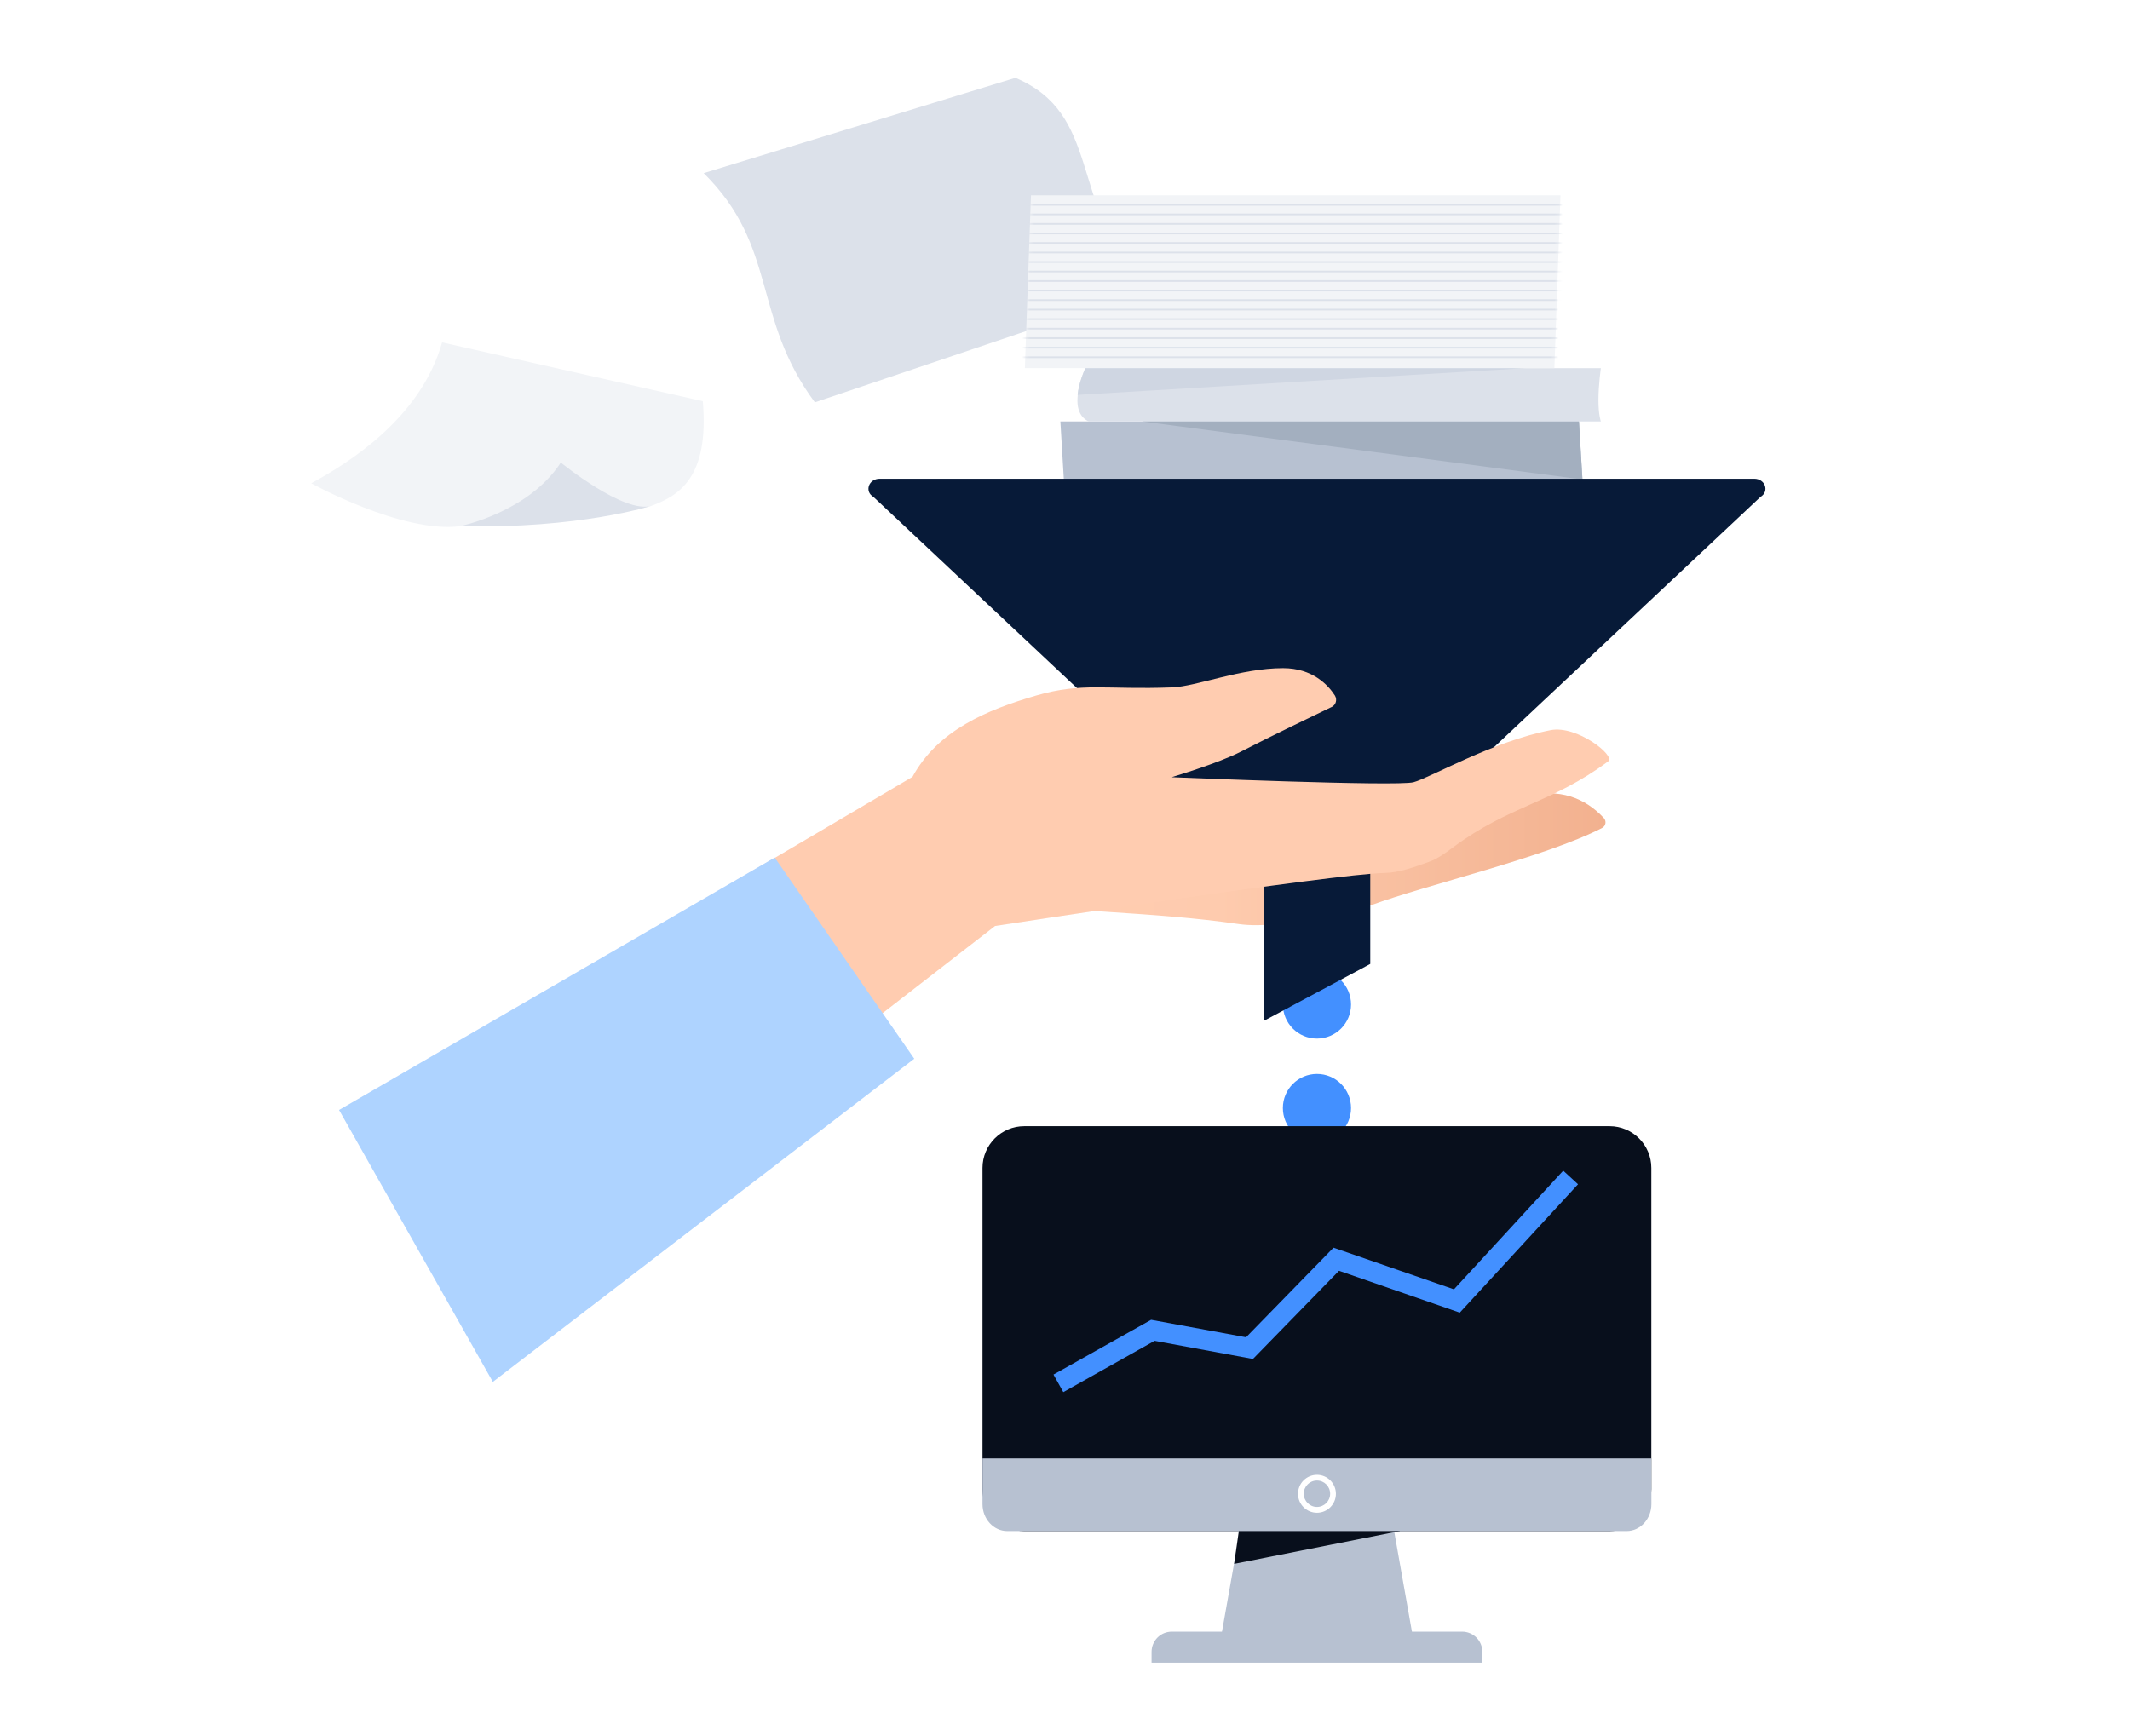 <svg width="520" height="424" viewBox="0 0 520 424" fill="none" xmlns="http://www.w3.org/2000/svg">
<rect width="520" height="424" fill="white"/>
<g clip-path="url(#clip0_944_1204)">
<path d="M321.51 278.886C326.105 278.886 329.83 275.159 329.83 270.561C329.83 265.964 326.105 262.237 321.51 262.237C316.915 262.237 313.189 265.964 313.189 270.561C313.189 275.159 316.915 278.886 321.51 278.886Z" fill="#4390FF"/>
<path d="M345.425 402.533H297.595L304.411 364.147H338.625L345.425 402.533Z" fill="#B7C1D1"/>
<path d="M361.886 406H281.134V403.367C281.134 400.635 283.341 398.427 286.07 398.427H356.95C359.679 398.427 361.886 400.635 361.886 403.367V406Z" fill="#B7C1D1"/>
<path d="M341.747 358.864H304.591L301.289 381.876L341.747 373.862V358.864Z" fill="#080F1C"/>
<path d="M392.945 274.994H250.059C244.425 274.994 239.858 279.563 239.858 285.199V363.656C239.858 369.293 244.425 373.862 250.059 373.862H392.945C398.578 373.862 403.145 369.293 403.145 363.656V285.199C403.145 279.563 398.578 274.994 392.945 274.994Z" fill="#080F1C"/>
<path d="M239.858 356.133V367.271C239.858 370.918 242.572 373.862 245.907 373.862H397.113C400.448 373.862 403.161 370.901 403.161 367.271V356.133H239.875H239.858Z" fill="#B7C1D1"/>
<path d="M321.51 369.201C319.074 369.201 317.08 367.205 317.08 364.768C317.08 362.331 319.074 360.336 321.51 360.336C323.946 360.336 325.94 362.331 325.94 364.768C325.94 367.205 323.946 369.201 321.51 369.201ZM321.51 361.334C319.614 361.334 318.077 362.871 318.077 364.768C318.077 366.665 319.614 368.203 321.51 368.203C323.406 368.203 324.943 366.665 324.943 364.768C324.943 362.871 323.406 361.334 321.51 361.334Z" fill="white"/>
<path d="M321.51 369.397C318.96 369.397 316.884 367.32 316.884 364.768C316.884 362.217 318.96 360.14 321.51 360.14C324.06 360.14 326.136 362.217 326.136 364.768C326.136 367.32 324.06 369.397 321.51 369.397ZM321.51 360.532C319.172 360.532 317.292 362.429 317.292 364.752C317.292 367.074 319.189 368.972 321.51 368.972C323.831 368.972 325.727 367.074 325.727 364.752C325.727 362.429 323.831 360.532 321.51 360.532ZM321.51 368.399C319.499 368.399 317.881 366.764 317.881 364.768C317.881 362.773 319.516 361.137 321.51 361.137C323.504 361.137 325.139 362.773 325.139 364.768C325.139 366.764 323.504 368.399 321.51 368.399ZM321.51 361.53C319.728 361.53 318.29 362.969 318.29 364.752C318.29 366.535 319.744 367.974 321.51 367.974C323.275 367.974 324.73 366.535 324.73 364.752C324.73 362.969 323.292 361.53 321.51 361.53Z" fill="white"/>
<path d="M259.589 339.941L257.187 335.656L281.02 322.277L304.199 326.546L325.548 304.662L354.956 314.835L381.634 285.854L385.246 289.174L356.378 320.527L326.889 310.305L305.883 331.845L281.87 327.413L259.589 339.941Z" fill="#4390FF"/>
<path d="M321.51 253.601C326.105 253.601 329.83 249.874 329.83 245.276C329.83 240.678 326.105 236.951 321.51 236.951C316.915 236.951 313.189 240.678 313.189 245.276C313.189 249.874 316.915 253.601 321.51 253.601Z" fill="#4390FF"/>
<path d="M239.826 219.795C261.24 222.886 281.085 222.542 302.499 225.65C307.926 226.435 316.067 225.257 321.51 224.636C326.104 224.112 330.485 222.608 334.767 221.021C348.188 216.066 377.171 209.36 391.114 202.18C392.03 201.706 392.242 200.495 391.539 199.743C387.011 194.869 380.636 192.318 372.479 194.476C363.505 196.864 330.011 204.633 322.295 209.474" fill="url(#paint0_linear_944_1204)"/>
<path d="M198.926 98.242L278.812 71.304C261.109 48.129 268.661 27.848 247.901 19L171.791 42.274C190.018 60.297 183.495 77.372 198.926 98.242Z" fill="#DCE1EA"/>
<path d="M387.502 136.791H260.897L258.87 102.903H385.475L387.502 136.791Z" fill="#B7C1D1"/>
<path d="M390.82 102.903H265.817C265.817 102.903 263.038 102.036 263.038 97.898C263.038 93.76 264.983 89.9 264.983 89.9H390.82C390.82 89.9 390.231 94.022 390.231 97.686C390.231 101.349 390.82 102.919 390.82 102.919V102.903Z" fill="#DCE1EA"/>
<path d="M278.812 102.903L386.324 117.083L385.474 102.903H278.812Z" fill="#A3AFBF"/>
<path d="M264.967 89.884C264.967 89.884 263.25 93.728 263.087 96.426L372.479 89.884H264.967Z" fill="#CFD6E2"/>
<path d="M380.963 47.687H251.694L250.206 89.884H379.475L380.963 47.687Z" fill="#F2F4F7"/>
<mask id="mask0_944_1204" style="mask-type:luminance" maskUnits="userSpaceOnUse" x="250" y="47" width="131" height="43">
<path d="M380.963 47.687H251.694L250.206 89.884H379.475L380.963 47.687Z" fill="white"/>
</mask>
<g mask="url(#mask0_944_1204)">
<path d="M384.167 49.813H248.229V50.222H384.167V49.813Z" fill="#DCE1EA"/>
<path d="M384.167 52.136H248.229V52.545H384.167V52.136Z" fill="#DCE1EA"/>
<path d="M384.167 54.458H248.229V54.867H384.167V54.458Z" fill="#DCE1EA"/>
<path d="M384.167 56.797H248.229V57.206H384.167V56.797Z" fill="#DCE1EA"/>
<path d="M384.167 59.12H248.229V59.529H384.167V59.12Z" fill="#DCE1EA"/>
<path d="M384.167 61.442H248.229V61.851H384.167V61.442Z" fill="#DCE1EA"/>
<path d="M384.167 63.765H248.229V64.174H384.167V63.765Z" fill="#DCE1EA"/>
<path d="M384.167 66.087H248.229V66.496H384.167V66.087Z" fill="#DCE1EA"/>
<path d="M384.167 68.409H248.229V68.818H384.167V68.409Z" fill="#DCE1EA"/>
<path d="M384.167 70.732H248.229V71.141H384.167V70.732Z" fill="#DCE1EA"/>
<path d="M384.167 73.071H248.229V73.48H384.167V73.071Z" fill="#DCE1EA"/>
<path d="M384.167 75.393H248.229V75.802H384.167V75.393Z" fill="#DCE1EA"/>
<path d="M384.167 77.716H248.229V78.125H384.167V77.716Z" fill="#DCE1EA"/>
<path d="M384.167 80.038H248.229V80.447H384.167V80.038Z" fill="#DCE1EA"/>
<path d="M384.167 82.361H248.229V82.769H384.167V82.361Z" fill="#DCE1EA"/>
<path d="M384.167 84.683H248.229V85.092H384.167V84.683Z" fill="#DCE1EA"/>
<path d="M384.167 87.022H248.229V87.431H384.167V87.022Z" fill="#DCE1EA"/>
</g>
<path d="M336.043 209.409H306.978L213.247 121.352C210.974 120.027 212.053 116.903 214.767 116.903H428.254C430.968 116.903 432.03 120.011 429.774 121.352L336.043 209.409Z" fill="#071A38"/>
<path d="M308.499 196.374H334.523V235.381L308.499 249.3V196.374Z" fill="#071A38"/>
<path d="M76 118.032C76 118.032 98.117 130.265 112.273 128.499L155.592 124.443L159.139 123.478C165.792 120.992 173.164 116.576 171.579 97.964L107.925 83.604C102.759 101.971 85.334 112.929 75.983 118.015L76 118.032Z" fill="#F2F4F7"/>
<path d="M112.272 128.499C112.272 128.499 129.011 125.13 136.907 112.945C136.907 112.945 152.453 125.67 159.138 123.478C159.138 123.478 141.451 129.202 112.289 128.483L112.272 128.499Z" fill="#DCE1EA"/>
<path d="M133.769 310.73L242.932 226.108C242.932 226.108 325.94 213.351 337.939 213.171C341.616 213.105 345.327 211.699 348.793 210.472C350.999 209.687 352.912 208.264 354.792 206.874C368.49 196.668 378.936 196.112 392.634 185.89C394.432 184.549 385 177.042 378.576 178.285C364.289 181.065 349.169 189.93 345.082 191.009C340.995 192.089 286.005 189.782 286.005 189.782C286.005 189.782 297.382 186.413 302.924 183.551C310.198 179.806 320.856 174.67 325.09 172.642C326.153 172.135 326.512 170.81 325.875 169.813C324.224 167.261 320.431 163.156 313.239 163.156C302.842 163.156 292.135 167.621 286.169 167.85C270.002 168.471 264.264 166.542 252.936 169.845C240.954 173.345 228.988 178.285 222.76 189.701L113.63 253.928" fill="#FFCCB0"/>
<path d="M189.135 209.409L223.202 258.524L120.316 337.438L82.768 271.036L189.135 209.409Z" fill="#AED3FF"/>
</g>
<defs>
<linearGradient id="paint0_linear_944_1204" x1="239.826" y1="209.801" x2="391.964" y2="209.801" gradientUnits="userSpaceOnUse">
<stop offset="0.17" stop-color="#FFCCB0"/>
<stop offset="0.38" stop-color="#FECBAE"/>
<stop offset="1" stop-color="#F2B18F"/>
</linearGradient>
<clipPath id="clip0_944_1204">
<rect width="355" height="387" fill="white" transform="translate(76 19)"/>
</clipPath>
</defs>
</svg>
